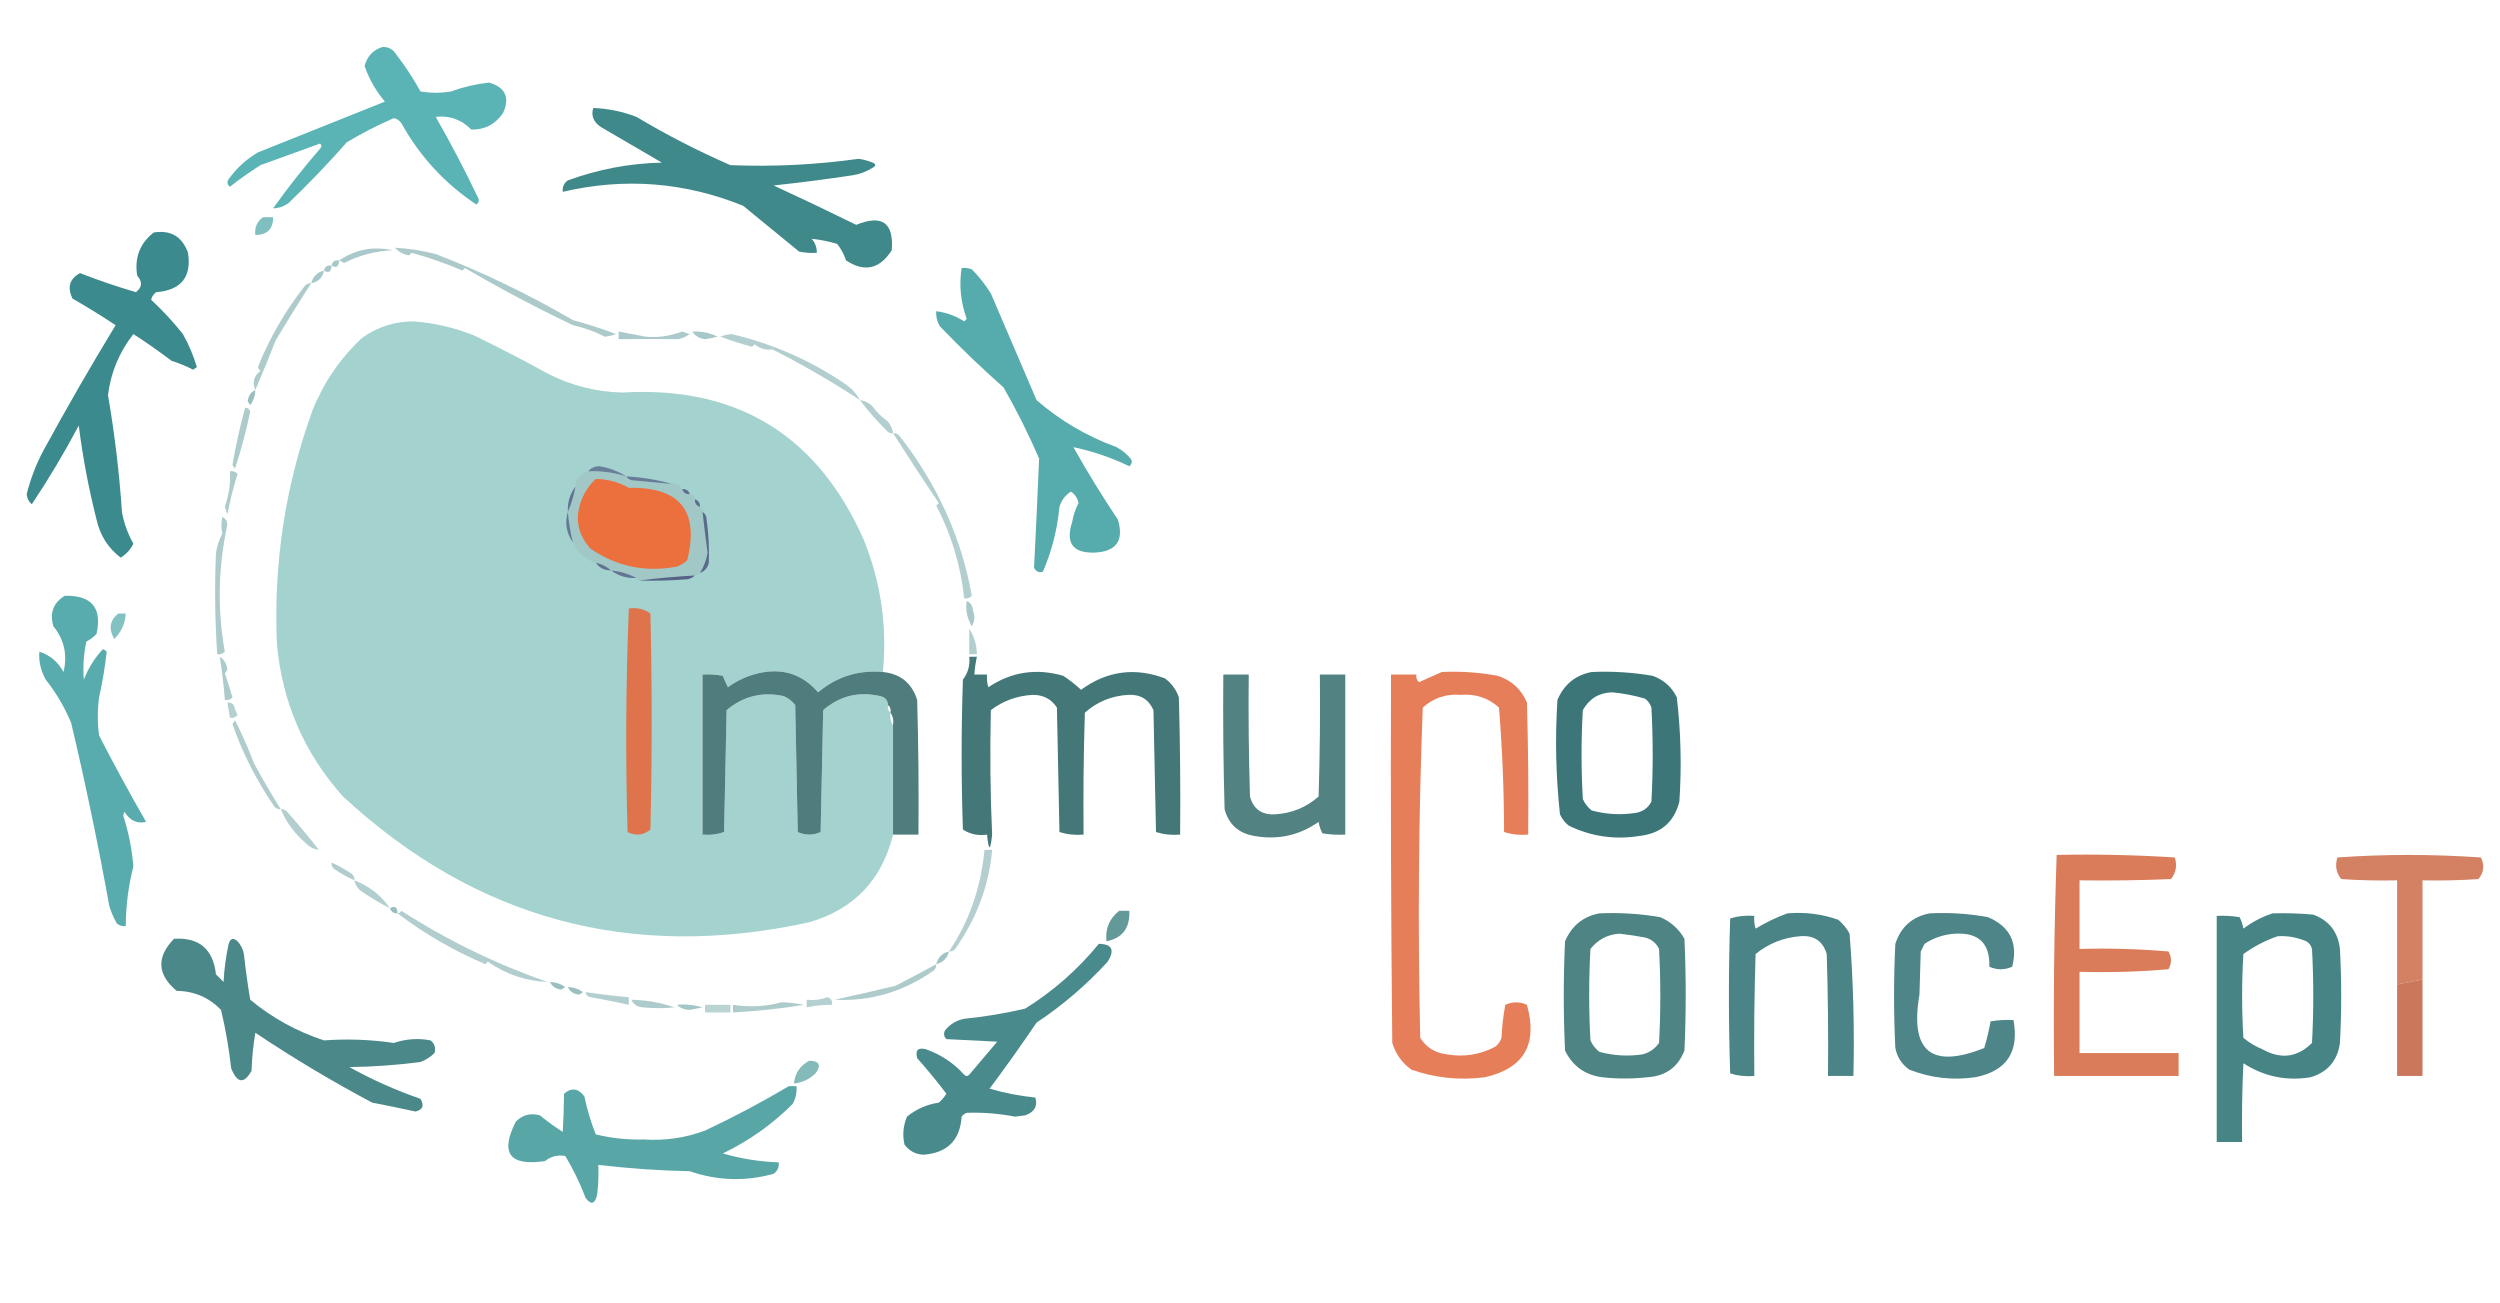 <?xml version="1.0" encoding="UTF-8"?>
<svg xmlns="http://www.w3.org/2000/svg" xmlns:xlink="http://www.w3.org/1999/xlink" version="1.1" width="984px" height="513px" style="shape-rendering:geometricPrecision; text-rendering:geometricPrecision; image-rendering:optimizeQuality; fill-rule:evenodd; clip-rule:evenodd">
  <g>
    <path style="opacity:0.854" fill="#3ea7a9" d="M 150.5,18.5 C 152.903,18.393 154.736,19.393 156,21.5C 159.54,26.077 162.706,30.91 165.5,36C 169.5,36.667 173.5,36.667 177.5,36C 182.357,34.234 187.357,33.068 192.5,32.5C 198.941,34.382 200.774,38.382 198,44.5C 194.913,48.959 190.747,51.125 185.5,51C 181.6,47.044 176.933,45.377 171.5,46C 177.382,56.264 182.882,66.763 188,77.5C 188.749,78.635 188.583,79.635 187.5,80.5C 175.076,72.242 165.243,61.575 158,48.5C 157.261,47.426 156.261,46.759 155,46.5C 148.614,49.276 142.448,52.443 136.5,56C 129.198,64.303 121.531,72.303 113.5,80C 111.598,81.301 109.598,81.968 107.5,82C 113.285,73.879 119.452,66.046 126,58.5C 126.667,57.833 126.667,57.167 126,56.5C 118.183,59.328 110.35,62.162 102.5,65C 98.361,67.639 94.361,70.472 90.5,73.5C 89.417,72.635 89.251,71.635 90,70.5C 93.088,66.202 96.921,62.702 101.5,60C 118.167,53.333 134.833,46.667 151.5,40C 147.972,35.81 145.305,31.143 143.5,26C 144.477,22.189 146.811,19.689 150.5,18.5 Z"></path>
  </g>
  <g>
    <path style="opacity:0.888" fill="#287b7c" d="M 233.5,42.5 C 239.342,42.723 245.009,43.89 250.5,46C 262.426,53.13 274.76,59.463 287.5,65C 304.405,65.689 321.239,64.855 338,62.5C 339.888,62.796 341.722,63.296 343.5,64C 344.833,64.667 344.833,65.333 343.5,66C 341.043,67.562 338.376,68.562 335.5,69C 325.195,70.552 314.862,71.886 304.5,73C 315.368,78.017 326.202,83.183 337,88.5C 347.188,84.323 351.854,87.656 351,98.5C 346.225,105.938 340.225,107.271 333,102.5C 332.205,100.099 331.038,97.932 329.5,96C 326.143,94.99 322.809,94.323 319.5,94C 320.861,95.584 321.528,97.418 321.5,99.5C 319.143,99.663 316.81,99.497 314.5,99C 307.167,93 299.833,87 292.5,81C 269.459,71.656 245.792,69.822 221.5,75.5C 221.297,73.61 221.963,72.11 223.5,71C 235.422,66.633 247.756,64.3 260.5,64C 252.5,59.333 244.5,54.667 236.5,50C 233.587,48.041 232.587,45.541 233.5,42.5 Z"></path>
  </g>
  <g>
    <path style="opacity:0.674" fill="#42a1a2" d="M 103.5,85.5 C 104.833,85.5 106.167,85.5 107.5,85.5C 107.545,90.122 105.212,92.455 100.5,92.5C 100.15,89.547 101.15,87.213 103.5,85.5 Z"></path>
  </g>
  <g>
    <path style="opacity:0.882" fill="#217c7f" d="M 60.5,91.5 C 67.231,90.448 71.731,93.114 74,99.5C 75.462,109.05 71.295,114.217 61.5,115C 60.426,115.739 59.759,116.739 59.5,118C 63.965,122.135 68.132,126.635 72,131.5C 74.321,135.629 76.154,139.963 77.5,144.5C 77,144.833 76.5,145.167 76,145.5C 73.294,144.11 70.461,142.944 67.5,142C 62.638,138.305 57.638,134.805 52.5,131.5C 46.948,138.601 43.614,146.601 42.5,155.5C 45.129,170.734 46.962,186.068 48,201.5C 48.788,205.912 50.288,210.079 52.5,214C 51.372,216.296 49.705,218.129 47.5,219.5C 42.528,215.685 39.361,210.685 38,204.5C 34.896,192.312 32.562,179.979 31,167.5C 25.309,178.232 19.142,188.566 12.5,198.5C 11.304,197.441 10.637,196.107 10.5,194.5C 11.978,188.565 14.145,182.899 17,177.5C 26.128,160.739 35.628,144.239 45.5,128C 39.984,124.33 34.317,120.83 28.5,117.5C 26.402,113.025 27.402,109.692 31.5,107.5C 38.837,110.353 46.17,112.853 53.5,115C 55.978,113.062 56.145,110.895 54,108.5C 52.872,101.445 55.039,95.778 60.5,91.5 Z"></path>
  </g>
  <g>
    <path style="opacity:0.401" fill="#2e797b" d="M 133.5,102.5 C 139.818,98.176 146.818,96.843 154.5,98.5C 147.753,98.8 141.419,100.467 135.5,103.5C 134.817,103.137 134.15,102.804 133.5,102.5 Z"></path>
  </g>
  <g>
    <path style="opacity:0.391" fill="#2e797b" d="M 155.5,97.5 C 160.907,97.801 166.24,98.634 171.5,100C 189.853,107.057 207.853,115.724 225.5,126C 231.285,127.54 236.952,129.373 242.5,131.5C 240.922,132.072 239.422,132.406 238,132.5C 234.096,130.475 229.929,128.975 225.5,128C 210.946,121.052 196.779,113.552 183,105.5C 182.667,105.833 182.333,106.167 182,106.5C 175.493,103.707 168.826,101.373 162,99.5C 161.667,99.833 161.333,100.167 161,100.5C 158.674,100.12 156.841,99.12 155.5,97.5 Z"></path>
  </g>
  <g>
    <path style="opacity:0.411" fill="#2e797b" d="M 133.5,102.5 C 133.368,105.007 132.368,105.674 130.5,104.5C 130.821,102.952 131.821,102.285 133.5,102.5 Z"></path>
  </g>
  <g>
    <path style="opacity:0.411" fill="#2e797b" d="M 130.5,104.5 C 130.368,107.007 129.368,107.674 127.5,106.5C 127.821,104.952 128.821,104.285 130.5,104.5 Z"></path>
  </g>
  <g>
    <path style="opacity:0.885" fill="#41a1a2" d="M 378.5,105.5 C 379.873,105.343 381.207,105.51 382.5,106C 385.361,108.894 387.861,112.061 390,115.5C 396.008,129.534 402.008,143.534 408,157.5C 417.298,165.571 427.798,171.738 439.5,176C 441.609,177.141 443.442,178.641 445,180.5C 445.749,181.635 445.583,182.635 444.5,183.5C 437.373,180.089 430.04,177.589 422.5,176C 427.944,185.718 433.777,195.218 440,204.5C 442.442,212.712 439.442,217.045 431,217.5C 422.301,217.799 419.301,213.799 422,205.5C 422.449,202.868 423.283,200.368 424.5,198C 424.112,196.049 423.112,194.549 421.5,193.5C 419.282,194.924 417.782,196.924 417,199.5C 416.152,208.393 413.985,216.893 410.5,225C 409.004,225.507 407.837,225.007 407,223.5C 407.722,209.17 408.389,194.837 409,180.5C 404.845,170.857 400.178,161.523 395,152.5C 386.363,144.864 378.03,136.864 370,128.5C 368.872,126.655 368.372,124.655 368.5,122.5C 372.444,122.968 376.111,124.301 379.5,126.5C 379.833,126.167 380.167,125.833 380.5,125.5C 378.109,118.92 377.442,112.253 378.5,105.5 Z"></path>
  </g>
  <g>
    <path style="opacity:0.411" fill="#2e797b" d="M 127.5,106.5 C 127.001,109.264 125.335,110.931 122.5,111.5C 123.167,108.833 124.833,107.167 127.5,106.5 Z"></path>
  </g>
  <g>
    <path style="opacity:0.386" fill="#2e797b" d="M 122.5,111.5 C 117.729,118.862 113.062,126.362 108.5,134C 105.902,140.652 103.235,147.152 100.5,153.5C 99.206,150.539 99.873,148.039 102.5,146C 102.043,145.586 101.709,145.086 101.5,144.5C 106.095,133.016 112.261,122.349 120,112.5C 120.671,111.748 121.504,111.414 122.5,111.5 Z"></path>
  </g>
  <g>
    <path style="opacity:0.99" fill="#a4d2cf" d="M 347.5,264.5 C 337.859,263.659 329.359,266.325 322,272.5C 315.772,265.312 307.938,262.812 298.5,265C 294.111,266.029 290.111,267.862 286.5,270.5C 285.756,269.009 285.09,267.509 284.5,266C 281.854,265.503 279.187,265.336 276.5,265.5C 276.5,286.5 276.5,307.5 276.5,328.5C 279.448,328.777 282.281,328.444 285,327.5C 285.333,311.5 285.667,295.5 286,279.5C 292.564,273.99 300.064,272.156 308.5,274C 310.286,274.785 311.786,275.951 313,277.5C 313.333,294.167 313.667,310.833 314,327.5C 317,328.833 320,328.833 323,327.5C 323.333,311.5 323.667,295.5 324,279.5C 330.523,273.888 338.023,272.055 346.5,274C 348.426,274.422 349.426,275.589 349.5,277.5C 349.263,278.791 349.596,279.791 350.5,280.5C 350.216,282.415 350.549,284.081 351.5,285.5C 351.5,299.833 351.5,314.167 351.5,328.5C 347.097,346.401 336.097,357.901 318.5,363C 248.444,378.366 187.277,361.866 135,313.5C 119.76,296.478 111.093,276.478 109,253.5C 107.595,221.93 112.261,191.264 123,161.5C 127.4,150.524 133.9,141.024 142.5,133C 148.606,128.632 155.439,126.465 163,126.5C 171.105,127.151 178.938,128.984 186.5,132C 196.292,136.73 205.959,141.73 215.5,147C 224.766,151.756 234.6,154.256 245,154.5C 290.045,151.871 321.711,171.204 340,212.5C 346.747,229.303 349.247,246.636 347.5,264.5 Z"></path>
  </g>
  <g>
    <path style="opacity:0.401" fill="#2e797b" d="M 243.5,130.5 C 247.004,131.13 250.504,131.797 254,132.5C 258.83,132.969 263.663,132.303 268.5,130.5C 269.5,130.833 270.5,131.167 271.5,131.5C 270.135,132.456 268.635,133.122 267,133.5C 259.335,133.405 251.501,133.405 243.5,133.5C 243.5,132.5 243.5,131.5 243.5,130.5 Z"></path>
  </g>
  <g>
    <path style="opacity:0.408" fill="#2e797b" d="M 272.5,130.5 C 276.013,130.307 279.346,130.974 282.5,132.5C 280.784,132.997 279.117,133.331 277.5,133.5C 275.241,133.216 273.574,132.216 272.5,130.5 Z"></path>
  </g>
  <g>
    <path style="opacity:0.365" fill="#2e797b" d="M 338.5,157.5 C 327.39,150.194 315.89,143.527 304,137.5C 301.602,137.935 299.269,137.269 297,135.5C 296.667,135.833 296.333,136.167 296,136.5C 291.776,135.355 287.609,134.022 283.5,132.5C 285.078,131.928 286.578,131.594 288,131.5C 304.06,135.294 318.893,141.794 332.5,151C 335.097,152.757 337.097,154.924 338.5,157.5 Z"></path>
  </g>
  <g>
    <path style="opacity:0.478" fill="#2e797b" d="M 100.5,153.5 C 100.435,155.696 99.768,157.696 98.5,159.5C 98.167,159 97.833,158.5 97.5,158C 97.698,155.815 98.698,154.315 100.5,153.5 Z"></path>
  </g>
  <g>
    <path style="opacity:0.36" fill="#2e797b" d="M 338.5,157.5 C 340.433,157.729 342.1,158.562 343.5,160C 345,162.167 346.833,164 349,165.5C 350.438,166.9 351.271,168.567 351.5,170.5C 350.761,170.631 350.094,170.464 349.5,170C 345.465,166.052 341.798,161.885 338.5,157.5 Z"></path>
  </g>
  <g>
    <path style="opacity:0.385" fill="#2e797b" d="M 96.5,160.5 C 97.497,160.47 98.164,160.97 98.5,162C 96.979,169.352 94.979,176.852 92.5,184.5C 92.167,184 91.833,183.5 91.5,183C 92.775,175.402 94.442,167.902 96.5,160.5 Z"></path>
  </g>
  <g>
    <path style="opacity:0.371" fill="#2e797b" d="M 351.5,170.5 C 352.496,170.414 353.329,170.748 354,171.5C 368.954,190.671 378.454,211.671 382.5,234.5C 381.675,235.386 380.675,235.719 379.5,235.5C 378.141,222.594 374.474,210.427 368.5,199C 368.833,198.667 369.167,198.333 369.5,198C 363.364,188.887 357.364,179.72 351.5,170.5 Z"></path>
  </g>
  <g>
    <path style="opacity:0.385" fill="#2e797b" d="M 90.5,185.5 C 91.675,185.281 92.675,185.614 93.5,186.5C 91.791,192.003 90.457,197.336 89.5,202.5C 89.167,201.5 88.833,200.5 88.5,199.5C 90.137,194.73 90.804,190.063 90.5,185.5 Z"></path>
  </g>
  <g>
    <path style="opacity:1" fill="#a1c8c7" d="M 231.5,185.5 C 236.636,185.292 241.636,185.959 246.5,187.5C 246.918,188.222 247.584,188.722 248.5,189C 253.844,189.471 259.178,189.971 264.5,190.5C 266.38,190.229 267.713,190.896 268.5,192.5C 268.973,193.906 269.973,194.573 271.5,194.5C 272.833,194.5 273.5,195.167 273.5,196.5C 273.427,198.027 274.094,199.027 275.5,199.5C 276.338,199.842 276.672,200.508 276.5,201.5C 277.093,206.833 277.759,212.167 278.5,217.5C 278.052,220.391 277.052,223.058 275.5,225.5C 275.158,226.338 274.492,226.672 273.5,226.5C 265.998,226.923 258.665,227.59 251.5,228.5C 250.833,228.5 250.5,228.167 250.5,227.5C 247.45,225.899 244.116,224.899 240.5,224.5C 238.819,222.992 236.819,221.992 234.5,221.5C 230.233,220.232 227.233,217.565 225.5,213.5C 224.514,209.557 223.848,205.557 223.5,201.5C 224.87,198.381 225.87,195.048 226.5,191.5C 226.772,188.268 228.438,186.268 231.5,185.5 Z"></path>
  </g>
  <g>
    <path style="opacity:1" fill="#697e98" d="M 246.5,187.5 C 241.636,185.959 236.636,185.292 231.5,185.5C 232.624,184.191 234.124,183.525 236,183.5C 239.86,184.171 243.36,185.504 246.5,187.5 Z"></path>
  </g>
  <g>
    <path style="opacity:1" fill="#ec6f3e" d="M 234.5,188.5 C 239.127,188.573 243.46,189.74 247.5,192C 267.636,191.624 275.303,201.124 270.5,220.5C 269.335,221.584 268.002,222.417 266.5,223C 254.124,225.36 242.79,223.026 232.5,216C 227.272,210.328 226.105,203.828 229,196.5C 230.273,193.403 232.107,190.736 234.5,188.5 Z"></path>
  </g>
  <g>
    <path style="opacity:1" fill="#687c97" d="M 246.5,187.5 C 252.75,187.843 258.75,188.843 264.5,190.5C 259.178,189.971 253.844,189.471 248.5,189C 247.584,188.722 246.918,188.222 246.5,187.5 Z"></path>
  </g>
  <g>
    <path style="opacity:1" fill="#5d6c8c" d="M 268.5,192.5 C 270.027,192.427 271.027,193.094 271.5,194.5C 269.973,194.573 268.973,193.906 268.5,192.5 Z"></path>
  </g>
  <g>
    <path style="opacity:1" fill="#627491" d="M 226.5,191.5 C 225.87,195.048 224.87,198.381 223.5,201.5C 223.32,197.714 224.32,194.381 226.5,191.5 Z"></path>
  </g>
  <g>
    <path style="opacity:1" fill="#5e6d8d" d="M 273.5,196.5 C 274.906,196.973 275.573,197.973 275.5,199.5C 274.094,199.027 273.427,198.027 273.5,196.5 Z"></path>
  </g>
  <g>
    <path style="opacity:0.385" fill="#2e797b" d="M 87.5,203.5 C 88.694,203.97 89.36,204.97 89.5,206.5C 85.849,223.33 85.516,239.997 88.5,256.5C 87.675,257.386 86.675,257.719 85.5,257.5C 84.587,244.177 84.42,230.843 85,217.5C 85.452,214.851 86.286,212.351 87.5,210C 87.014,207.973 87.014,205.807 87.5,203.5 Z"></path>
  </g>
  <g>
    <path style="opacity:1" fill="#657995" d="M 223.5,201.5 C 223.848,205.557 224.514,209.557 225.5,213.5C 222.889,209.746 222.222,205.746 223.5,201.5 Z"></path>
  </g>
  <g>
    <path style="opacity:1" fill="#5b6a8a" d="M 276.5,201.5 C 277.222,201.918 277.722,202.584 278,203.5C 278.867,209.493 279.2,215.493 279,221.5C 278.502,223.544 277.335,224.878 275.5,225.5C 277.052,223.058 278.052,220.391 278.5,217.5C 277.759,212.167 277.093,206.833 276.5,201.5 Z"></path>
  </g>
  <g>
    <path style="opacity:1" fill="#617390" d="M 234.5,221.5 C 236.819,221.992 238.819,222.992 240.5,224.5C 237.911,224.539 235.911,223.539 234.5,221.5 Z"></path>
  </g>
  <g>
    <path style="opacity:1" fill="#637592" d="M 240.5,224.5 C 244.116,224.899 247.45,225.899 250.5,227.5C 246.714,227.68 243.381,226.68 240.5,224.5 Z"></path>
  </g>
  <g>
    <path style="opacity:1" fill="#566386" d="M 273.5,226.5 C 272.737,227.268 271.737,227.768 270.5,228C 264.175,228.5 257.842,228.666 251.5,228.5C 258.665,227.59 265.998,226.923 273.5,226.5 Z"></path>
  </g>
  <g>
    <path style="opacity:0.878" fill="#42a1a2" d="M 25.5,234.5 C 36.088,234.249 40.254,239.249 38,249.5C 36.846,250.743 35.512,251.743 34,252.5C 32.919,257.47 32.586,262.47 33,267.5C 34.751,262.992 37.251,258.992 40.5,255.5C 41.086,255.709 41.586,256.043 42,256.5C 41.341,262.49 40.341,268.49 39,274.5C 38.333,279.5 38.333,284.5 39,289.5C 44.898,300.962 51.065,312.295 57.5,323.5C 53.908,324.294 51.075,322.961 49,319.5C 48.833,320 48.667,320.5 48.5,321C 50.603,327.516 51.937,334.183 52.5,341C 50.543,348.708 49.543,356.541 49.5,364.5C 48.178,364.67 47.011,364.337 46,363.5C 44.725,361.283 43.725,358.949 43,356.5C 38.643,332.356 33.643,308.356 28,284.5C 25.436,278.372 22.103,272.705 18,267.5C 16.007,263.882 15.174,260.216 15.5,256.5C 19.719,257.883 22.885,260.55 25,264.5C 26.616,257.739 25.282,251.739 21,246.5C 19.478,241.241 20.978,237.241 25.5,234.5 Z"></path>
  </g>
  <g>
    <path style="opacity:0.409" fill="#2e797b" d="M 380.5,236.5 C 382.045,237.23 382.878,238.563 383,240.5C 383.808,242.579 383.641,244.579 382.5,246.5C 380.593,243.222 379.926,239.889 380.5,236.5 Z"></path>
  </g>
  <g>
    <path style="opacity:1" fill="#df734b" d="M 247.5,239.5 C 250.685,239.02 253.519,239.686 256,241.5C 256.667,269.833 256.667,298.167 256,326.5C 253.275,328.758 250.275,329.091 247,327.5C 246.176,298.095 246.342,268.761 247.5,239.5 Z"></path>
  </g>
  <g>
    <path style="opacity:0.653" fill="#42a1a2" d="M 46.5,241.5 C 47.5,241.5 48.5,241.5 49.5,241.5C 49.253,245.411 47.753,248.744 45,251.5C 42.675,247.598 43.175,244.265 46.5,241.5 Z"></path>
  </g>
  <g>
    <path style="opacity:0.371" fill="#2e797b" d="M 381.5,247.5 C 383.413,250.335 384.413,253.668 384.5,257.5C 383.5,257.5 382.5,257.5 381.5,257.5C 381.5,254.167 381.5,250.833 381.5,247.5 Z"></path>
  </g>
  <g>
    <path style="opacity:0.388" fill="#2e797b" d="M 86.5,258.5 C 88.216,259.574 89.216,261.241 89.5,263.5C 89.291,264.086 88.957,264.586 88.5,265C 89.573,268.12 90.573,271.287 91.5,274.5C 90.675,275.386 89.675,275.719 88.5,275.5C 88.098,270.08 87.431,264.414 86.5,258.5 Z"></path>
  </g>
  <g>
    <path style="opacity:0.98" fill="#4c7a7a" d="M 347.5,264.5 C 354.422,265.209 358.922,268.876 361,275.5C 361.5,293.164 361.667,310.83 361.5,328.5C 358.167,328.5 354.833,328.5 351.5,328.5C 351.5,314.167 351.5,299.833 351.5,285.5C 351.784,283.585 351.451,281.919 350.5,280.5C 350.737,279.209 350.404,278.209 349.5,277.5C 349.426,275.589 348.426,274.422 346.5,274C 338.023,272.055 330.523,273.888 324,279.5C 323.667,295.5 323.333,311.5 323,327.5C 320,328.833 317,328.833 314,327.5C 313.667,310.833 313.333,294.167 313,277.5C 311.786,275.951 310.286,274.785 308.5,274C 300.064,272.156 292.564,273.99 286,279.5C 285.667,295.5 285.333,311.5 285,327.5C 282.281,328.444 279.448,328.777 276.5,328.5C 276.5,307.5 276.5,286.5 276.5,265.5C 279.187,265.336 281.854,265.503 284.5,266C 285.09,267.509 285.756,269.009 286.5,270.5C 290.111,267.862 294.111,266.029 298.5,265C 307.938,262.812 315.772,265.312 322,272.5C 329.359,266.325 337.859,263.659 347.5,264.5 Z"></path>
  </g>
  <g>
    <path style="opacity:0.886" fill="#e16e44" d="M 567.5,264.5 C 574.906,264.152 582.239,264.652 589.5,266C 594.91,267.743 598.744,271.243 601,276.5C 601.5,293.83 601.667,311.163 601.5,328.5C 598.223,328.784 595.057,328.451 592,327.5C 591.971,311.075 591.304,294.742 590,278.5C 585.788,274.692 580.788,273.025 575,273.5C 569.212,273.025 564.212,274.692 560,278.5C 558.344,321.75 558.011,365.083 559,408.5C 561.412,412.296 564.912,414.462 569.5,415C 576.19,416.15 582.524,415.15 588.5,412C 589.701,411.097 590.535,409.931 591,408.5C 591.172,404.129 591.672,399.796 592.5,395.5C 595.366,394.205 598.199,394.205 601,395.5C 605.346,410.998 599.846,420.498 584.5,424C 574.552,425.303 564.886,424.303 555.5,421C 551.839,418.337 549.339,414.837 548,410.5C 547.5,362.168 547.333,313.834 547.5,265.5C 550.833,265.5 554.167,265.5 557.5,265.5C 557.281,266.675 557.614,267.675 558.5,268.5C 561.601,267.143 564.601,265.81 567.5,264.5 Z"></path>
  </g>
  <g>
    <path style="opacity:1" fill="#437778" d="M 381.5,258.5 C 382.5,258.5 383.5,258.5 384.5,258.5C 384.007,260.806 383.674,263.139 383.5,265.5C 385.167,265.5 386.833,265.5 388.5,265.5C 388.34,267.199 388.506,268.866 389,270.5C 398.069,264.424 407.902,262.924 418.5,266C 420.977,267.643 423.31,269.476 425.5,271.5C 435.652,264.076 446.652,262.576 458.5,267C 461.135,268.961 462.969,271.461 464,274.5C 464.5,292.497 464.667,310.497 464.5,328.5C 461.223,328.784 458.057,328.451 455,327.5C 454.667,311.5 454.333,295.5 454,279.5C 452.104,275.215 448.771,273.215 444,273.5C 437.495,273.888 431.829,276.221 427,280.5C 426.5,296.497 426.333,312.497 426.5,328.5C 423.223,328.784 420.057,328.451 417,327.5C 416.667,311.167 416.333,294.833 416,278.5C 413.798,275.148 410.632,273.481 406.5,273.5C 400.353,273.826 394.853,275.826 390,279.5C 389.61,296.212 389.777,312.546 390.5,328.5C 389.811,335.109 389.144,335.109 388.5,328.5C 384.97,329.011 381.804,328.344 379,326.5C 378.333,306.833 378.333,287.167 379,267.5C 381.017,264.856 381.85,261.856 381.5,258.5 Z"></path>
  </g>
  <g>
    <path style="opacity:0.925" fill="#457878" d="M 481.5,265.5 C 484.833,265.5 488.167,265.5 491.5,265.5C 491.333,281.503 491.5,297.503 492,313.5C 493.366,318.519 496.699,320.852 502,320.5C 508.518,320.108 514.185,317.775 519,313.5C 519.5,297.503 519.667,281.503 519.5,265.5C 522.833,265.5 526.167,265.5 529.5,265.5C 529.5,286.5 529.5,307.5 529.5,328.5C 526.482,328.665 523.482,328.498 520.5,328C 519.773,326.601 519.273,325.101 519,323.5C 511.324,328.876 502.824,330.709 493.5,329C 487.412,327.91 483.579,324.41 482,318.5C 481.5,300.836 481.333,283.17 481.5,265.5 Z"></path>
  </g>
  <g>
    <path style="opacity:1" fill="#3c7678" d="M 626.5,264.5 C 634.571,264.137 642.571,264.637 650.5,266C 654.869,267.584 658.035,270.417 660,274.5C 661.593,288.111 661.926,301.777 661,315.5C 658.975,323.521 653.808,328.021 645.5,329C 635.683,330.608 626.35,329.275 617.5,325C 615.951,323.786 614.785,322.286 614,320.5C 612.383,305.568 612.049,290.568 613,275.5C 615.616,269.372 620.116,265.706 626.5,264.5 Z M 634.5,272.5 C 638.912,272.902 643.246,273.735 647.5,275C 648.701,275.903 649.535,277.069 650,278.5C 650.667,290.833 650.667,303.167 650,315.5C 648.661,318.094 646.494,319.594 643.5,320C 637.747,320.851 632.08,320.517 626.5,319C 624.951,317.786 623.785,316.286 623,314.5C 622.333,302.833 622.333,291.167 623,279.5C 625.589,274.962 629.422,272.629 634.5,272.5 Z"></path>
  </g>
  <g>
    <path style="opacity:0.359" fill="#2e797b" d="M 89.5,276.5 C 90.496,276.414 91.329,276.748 92,277.5C 92.402,278.872 92.902,280.205 93.5,281.5C 92.675,282.386 91.675,282.719 90.5,282.5C 90.167,280.5 89.833,278.5 89.5,276.5 Z"></path>
  </g>
  <g>
    <path style="opacity:0.376" fill="#2e797b" d="M 110.5,318.5 C 109.504,318.586 108.671,318.252 108,317.5C 100.89,307.11 95.39,296.276 91.5,285C 91.833,284.5 92.167,284 92.5,283.5C 95.275,288.97 97.775,294.637 100,300.5C 103.358,306.665 106.858,312.665 110.5,318.5 Z"></path>
  </g>
  <g>
    <path style="opacity:0.367" fill="#2e797b" d="M 110.5,318.5 C 111.496,318.414 112.329,318.748 113,319.5C 117.384,324.411 121.551,329.411 125.5,334.5C 123.567,334.271 121.9,333.438 120.5,332C 116.055,328.258 112.722,323.758 110.5,318.5 Z"></path>
  </g>
  <g>
    <path style="opacity:0.445" fill="#2e797b" d="M 125.5,334.5 C 128.167,335.167 129.833,336.833 130.5,339.5C 129.833,336.833 128.167,335.167 125.5,334.5 Z"></path>
  </g>
  <g>
    <path style="opacity:0.352" fill="#2e797b" d="M 373.5,374.5 C 381.409,362.799 386.075,349.466 387.5,334.5C 388.5,334.5 389.5,334.5 390.5,334.5C 389.378,348.223 384.545,361.223 376,373.5C 375.329,374.252 374.496,374.586 373.5,374.5 Z"></path>
  </g>
  <g>
    <path style="opacity:0.917" fill="#d66f4a" d="M 809.5,336.5 C 825.078,336.176 840.578,336.509 856,337.5C 856.978,340.669 856.478,343.503 854.5,346C 842.505,346.5 830.505,346.667 818.5,346.5C 818.5,355.5 818.5,364.5 818.5,373.5C 830.186,373.168 841.852,373.501 853.5,374.5C 854.833,376.833 854.833,379.167 853.5,381.5C 841.852,382.499 830.186,382.832 818.5,382.5C 818.5,393.167 818.5,403.833 818.5,414.5C 831.5,414.5 844.5,414.5 857.5,414.5C 857.5,417.5 857.5,420.5 857.5,423.5C 841.167,423.5 824.833,423.5 808.5,423.5C 808.175,394.426 808.509,365.426 809.5,336.5 Z"></path>
  </g>
  <g>
    <path style="opacity:0.88" fill="#cd6f4f" d="M 953.5,385.5 C 950.167,386.167 946.833,386.833 943.5,387.5C 943.5,373.833 943.5,360.167 943.5,346.5C 936.159,346.666 928.826,346.5 921.5,346C 919.513,343.53 919.013,340.697 920,337.5C 929.258,336.84 938.592,336.506 948,336.5C 957.545,336.512 967.045,336.846 976.5,337.5C 977.983,340.612 977.65,343.445 975.5,346C 968.174,346.5 960.841,346.666 953.5,346.5C 953.5,359.5 953.5,372.5 953.5,385.5 Z"></path>
  </g>
  <g>
    <path style="opacity:0.375" fill="#2e797b" d="M 130.5,339.5 C 133.253,340.714 135.92,342.214 138.5,344C 139.252,344.671 139.586,345.504 139.5,346.5C 136.747,345.286 134.08,343.786 131.5,342C 130.748,341.329 130.414,340.496 130.5,339.5 Z"></path>
  </g>
  <g>
    <path style="opacity:0.36" fill="#2e797b" d="M 139.5,346.5 C 145.351,348.747 150.018,352.414 153.5,357.5C 149.738,355.587 146.071,353.421 142.5,351C 140.859,349.871 139.859,348.371 139.5,346.5 Z"></path>
  </g>
  <g>
    <path style="opacity:0.484" fill="#2e797b" d="M 156.5,359.5 C 154.973,359.573 153.973,358.906 153.5,357.5C 155.368,356.326 156.368,356.993 156.5,359.5 Z"></path>
  </g>
  <g>
    <path style="opacity:0.37" fill="#2e797b" d="M 156.5,359.5 C 157.117,359.389 157.617,359.056 158,358.5C 176.049,370.108 195.216,379.441 215.5,386.5C 206.947,386.149 199.114,383.482 192,378.5C 191.667,378.833 191.333,379.167 191,379.5C 178.604,374.246 167.104,367.579 156.5,359.5 Z"></path>
  </g>
  <g>
    <path style="opacity:0.756" fill="#33787a" d="M 440.5,358.5 C 441.833,358.5 443.167,358.5 444.5,358.5C 444.827,365.239 441.827,369.239 435.5,370.5C 434.978,365.549 436.645,361.549 440.5,358.5 Z"></path>
  </g>
  <g>
    <path style="opacity:0.907" fill="#3e7878" d="M 629.5,359.5 C 637.571,359.137 645.571,359.637 653.5,361C 657.612,362.779 660.778,365.612 663,369.5C 663.667,384.167 663.667,398.833 663,413.5C 660.453,420.033 655.62,423.533 648.5,424C 642.5,424.667 636.5,424.667 630.5,424C 623.771,423.058 618.938,419.558 616,413.5C 615.333,399.167 615.333,384.833 616,370.5C 618.616,364.372 623.116,360.706 629.5,359.5 Z M 637.5,367.5 C 640.839,367.89 644.173,368.39 647.5,369C 650.057,369.685 651.891,371.185 653,373.5C 653.667,385.833 653.667,398.167 653,410.5C 651.363,412.81 649.196,414.31 646.5,415C 640.747,415.851 635.08,415.517 629.5,414C 627.951,412.786 626.785,411.286 626,409.5C 625.333,397.5 625.333,385.5 626,373.5C 629.008,369.747 632.841,367.747 637.5,367.5 Z"></path>
  </g>
  <g>
    <path style="opacity:0.909" fill="#39787a" d="M 703.5,359.5 C 710.391,358.901 717.058,359.735 723.5,362C 725.378,363.543 726.878,365.376 728,367.5C 729.461,386.098 729.961,404.765 729.5,423.5C 726.167,423.5 722.833,423.5 719.5,423.5C 719.667,407.497 719.5,391.497 719,375.5C 717.469,370.361 713.969,368.028 708.5,368.5C 701.938,369.032 696.104,371.365 691,375.5C 690.5,391.497 690.333,407.497 690.5,423.5C 687.223,423.784 684.057,423.451 681,422.5C 680.333,402.167 680.333,381.833 681,361.5C 684.057,360.549 687.223,360.216 690.5,360.5C 690.34,362.199 690.506,363.866 691,365.5C 695.07,363.046 699.237,361.046 703.5,359.5 Z"></path>
  </g>
  <g>
    <path style="opacity:0.892" fill="#3a777a" d="M 759.5,359.5 C 767.253,359.104 774.92,359.604 782.5,361C 791.193,364.721 794.359,371.221 792,380.5C 789,381.833 786,381.833 783,380.5C 783.294,371.295 778.794,366.962 769.5,367.5C 765.098,367.782 761.098,369.115 757.5,371.5C 757,372.5 756.5,373.5 756,374.5C 755.833,380.167 755.667,385.833 755.5,391.5C 751.646,413.824 760.146,420.824 781,412.5C 782.036,409.029 782.869,405.529 783.5,402C 786.482,401.502 789.482,401.335 792.5,401.5C 794.822,414.05 789.822,421.55 777.5,424C 768.532,425.298 759.865,424.298 751.5,421C 748.533,418.9 746.7,416.066 746,412.5C 745.333,398.833 745.333,385.167 746,371.5C 748.196,364.798 752.696,360.798 759.5,359.5 Z"></path>
  </g>
  <g>
    <path style="opacity:0.904" fill="#33787a" d="M 894.5,359.5 C 899.844,359.334 905.177,359.501 910.5,360C 916.749,362.318 920.249,366.818 921,373.5C 921.667,385.833 921.667,398.167 921,410.5C 920.066,417.436 916.233,421.936 909.5,424C 899.942,425.568 891.108,423.735 883,418.5C 882.5,428.828 882.334,439.161 882.5,449.5C 879.167,449.5 875.833,449.5 872.5,449.5C 872.5,419.833 872.5,390.167 872.5,360.5C 875.518,360.335 878.518,360.502 881.5,361C 882.227,362.399 882.727,363.899 883,365.5C 886.574,362.822 890.407,360.822 894.5,359.5 Z M 896.5,368.5 C 899.941,368.301 903.274,368.801 906.5,370C 908.333,370.5 909.5,371.667 910,373.5C 910.667,385.833 910.667,398.167 910,410.5C 904.257,416.215 897.757,417.049 890.5,413C 887.751,411.877 885.251,410.377 883,408.5C 882.333,397.5 882.333,386.5 883,375.5C 887.242,372.464 891.742,370.13 896.5,368.5 Z"></path>
  </g>
  <g>
    <path style="opacity:0.882" fill="#33787a" d="M 68.5,369.5 C 78.405,368.902 83.905,373.568 85,383.5C 86,384.5 87,385.5 88,386.5C 88.248,381.437 88.915,376.437 90,371.5C 90.677,369.311 91.844,368.978 93.5,370.5C 94.806,371.912 95.64,373.579 96,375.5C 96.653,381.545 97.486,387.545 98.5,393.5C 107.159,400.663 116.825,405.996 127.5,409.5C 136.669,408.832 145.836,409.166 155,410.5C 159.811,408.896 164.644,408.563 169.5,409.5C 171.124,410.869 171.624,412.536 171,414.5C 169.421,416.041 167.587,417.208 165.5,418C 156.226,419.22 146.893,419.887 137.5,420C 146.489,424.996 155.823,429.162 165.5,432.5C 167.094,435.145 166.427,436.812 163.5,437.5C 157.841,436.252 152.175,435.085 146.5,434C 130.67,425.588 115.337,416.422 100.5,406.5C 99.671,411.467 99.171,416.467 99,421.5C 96.033,426.733 93.366,426.399 91,420.5C 90.128,412.722 88.794,405.055 87,397.5C 82.231,392.584 76.398,390.084 69.5,390C 61.841,383.547 61.508,376.713 68.5,369.5 Z"></path>
  </g>
  <g>
    <path style="opacity:0.871" fill="#2e797b" d="M 432.5,371.5 C 437.702,371.562 438.869,373.896 436,378.5C 427.598,387.684 418.264,395.684 408,402.5C 402.027,411.306 395.861,419.972 389.5,428.5C 395.34,430.209 401.34,431.375 407.5,432C 408.519,435.383 407.185,437.717 403.5,439C 402.167,439.167 400.833,439.333 399.5,439.5C 393.198,438.289 386.864,437.789 380.5,438C 379.692,438.308 379.025,438.808 378.5,439.5C 377.881,448.786 372.881,453.786 363.5,454.5C 360.37,454.352 357.87,453.018 356,450.5C 355.163,446.705 355.496,443.039 357,439.5C 360.64,436.543 364.807,434.71 369.5,434C 370.687,432.981 371.687,431.814 372.5,430.5C 368.856,425.688 365.022,421.021 361,416.5C 360.167,413.333 361.333,412.167 364.5,413C 370.36,415.093 375.36,418.426 379.5,423C 380.167,423.667 380.833,423.667 381.5,423C 385.167,418.667 388.833,414.333 392.5,410C 385.833,409.667 379.167,409.333 372.5,409C 371.483,407.951 371.316,406.784 372,405.5C 373.952,403.106 376.452,401.606 379.5,401C 387.61,400.173 395.61,398.84 403.5,397C 414.546,390.124 424.213,381.624 432.5,371.5 Z"></path>
  </g>
  <g>
    <path style="opacity:0.446" fill="#2e797b" d="M 373.5,374.5 C 372.833,377.167 371.167,378.833 368.5,379.5C 369.167,376.833 370.833,375.167 373.5,374.5 Z"></path>
  </g>
  <g>
    <path style="opacity:0.387" fill="#2e797b" d="M 368.5,379.5 C 368.586,380.496 368.252,381.329 367.5,382C 355.577,390.388 342.577,394.221 328.5,393.5C 336.269,391.801 344.269,389.967 352.5,388C 357.927,385.208 363.26,382.375 368.5,379.5 Z"></path>
  </g>
  <g>
    <path style="opacity:0.475" fill="#2e797b" d="M 216.5,386.5 C 218.696,386.565 220.696,387.232 222.5,388.5C 222,388.833 221.5,389.167 221,389.5C 218.815,389.302 217.315,388.302 216.5,386.5 Z"></path>
  </g>
  <g>
    <path style="opacity:0.941" fill="#c66f52" d="M 953.5,385.5 C 953.5,398.167 953.5,410.833 953.5,423.5C 950.167,423.5 946.833,423.5 943.5,423.5C 943.5,411.5 943.5,399.5 943.5,387.5C 946.833,386.833 950.167,386.167 953.5,385.5 Z"></path>
  </g>
  <g>
    <path style="opacity:0.477" fill="#2e797b" d="M 223.5,388.5 C 225.696,388.565 227.696,389.232 229.5,390.5C 229,390.833 228.5,391.167 228,391.5C 225.815,391.302 224.315,390.302 223.5,388.5 Z"></path>
  </g>
  <g>
    <path style="opacity:0.367" fill="#2e797b" d="M 230.5,390.5 C 236.145,391.328 241.812,391.994 247.5,392.5C 247.5,393.5 247.5,394.5 247.5,395.5C 242.535,394.394 237.535,393.394 232.5,392.5C 231.287,392.253 230.62,391.586 230.5,390.5 Z"></path>
  </g>
  <g>
    <path style="opacity:0.344" fill="#2e797b" d="M 325.5,392.5 C 327.048,392.821 327.715,393.821 327.5,395.5C 324.119,395.46 320.786,395.793 317.5,396.5C 317.5,395.5 317.5,394.5 317.5,393.5C 320.385,393.806 323.052,393.473 325.5,392.5 Z"></path>
  </g>
  <g>
    <path style="opacity:0.386" fill="#2e797b" d="M 248.5,393.5 C 254.367,393.606 260.034,394.606 265.5,396.5C 261.552,396.921 257.385,396.921 253,396.5C 250.815,396.302 249.315,395.302 248.5,393.5 Z"></path>
  </g>
  <g>
    <path style="opacity:0.387" fill="#2e797b" d="M 307.5,394.5 C 310.393,394.556 313.393,394.889 316.5,395.5C 307.224,397.015 297.89,398.015 288.5,398.5C 288.5,397.5 288.5,396.5 288.5,395.5C 295.19,396.512 301.523,396.179 307.5,394.5 Z"></path>
  </g>
  <g>
    <path style="opacity:0.429" fill="#2e797b" d="M 266.5,395.5 C 269.898,395.18 273.232,395.513 276.5,396.5C 274.833,396.833 273.167,397.167 271.5,397.5C 269.36,397.444 267.694,396.777 266.5,395.5 Z"></path>
  </g>
  <g>
    <path style="opacity:0.33" fill="#2e797b" d="M 277.5,395.5 C 280.833,395.5 284.167,395.5 287.5,395.5C 287.5,396.5 287.5,397.5 287.5,398.5C 284.167,398.5 280.833,398.5 277.5,398.5C 277.5,397.5 277.5,396.5 277.5,395.5 Z"></path>
  </g>
  <g>
    <path style="opacity:0.667" fill="#489798" d="M 318.5,417.5 C 322.536,417.572 323.37,419.239 321,422.5C 318.603,424.782 315.769,426.116 312.5,426.5C 312.884,422.445 314.884,419.445 318.5,417.5 Z"></path>
  </g>
  <g>
    <path style="opacity:0.889" fill="#459b9c" d="M 310.5,427.5 C 311.5,427.5 312.5,427.5 313.5,427.5C 313.702,429.989 313.202,432.323 312,434.5C 303.944,442.554 294.778,449.054 284.5,454C 291.665,456.075 298.999,457.242 306.5,457.5C 306.703,459.39 306.037,460.89 304.5,462C 293.454,465.095 282.454,464.762 271.5,461C 259.448,460.74 247.448,459.907 235.5,458.5C 235.666,462.514 235.499,466.514 235,470.5C 234.066,473.965 232.566,474.298 230.5,471.5C 228.304,465.731 225.638,460.231 222.5,455C 219.581,454.448 216.914,455.115 214.5,457C 200.554,459.07 196.721,453.904 203,441.5C 205.653,438.806 208.82,437.973 212.5,439C 215.36,441.36 218.36,443.527 221.5,445.5C 221.792,440.557 221.958,435.557 222,430.5C 224.854,427.984 227.521,428.317 230,431.5C 231.062,436.653 232.562,441.653 234.5,446.5C 240.718,448.01 247.051,448.677 253.5,448.5C 261.763,449.043 269.763,447.876 277.5,445C 288.878,439.647 299.878,433.814 310.5,427.5 Z"></path>
  </g>
</svg>
